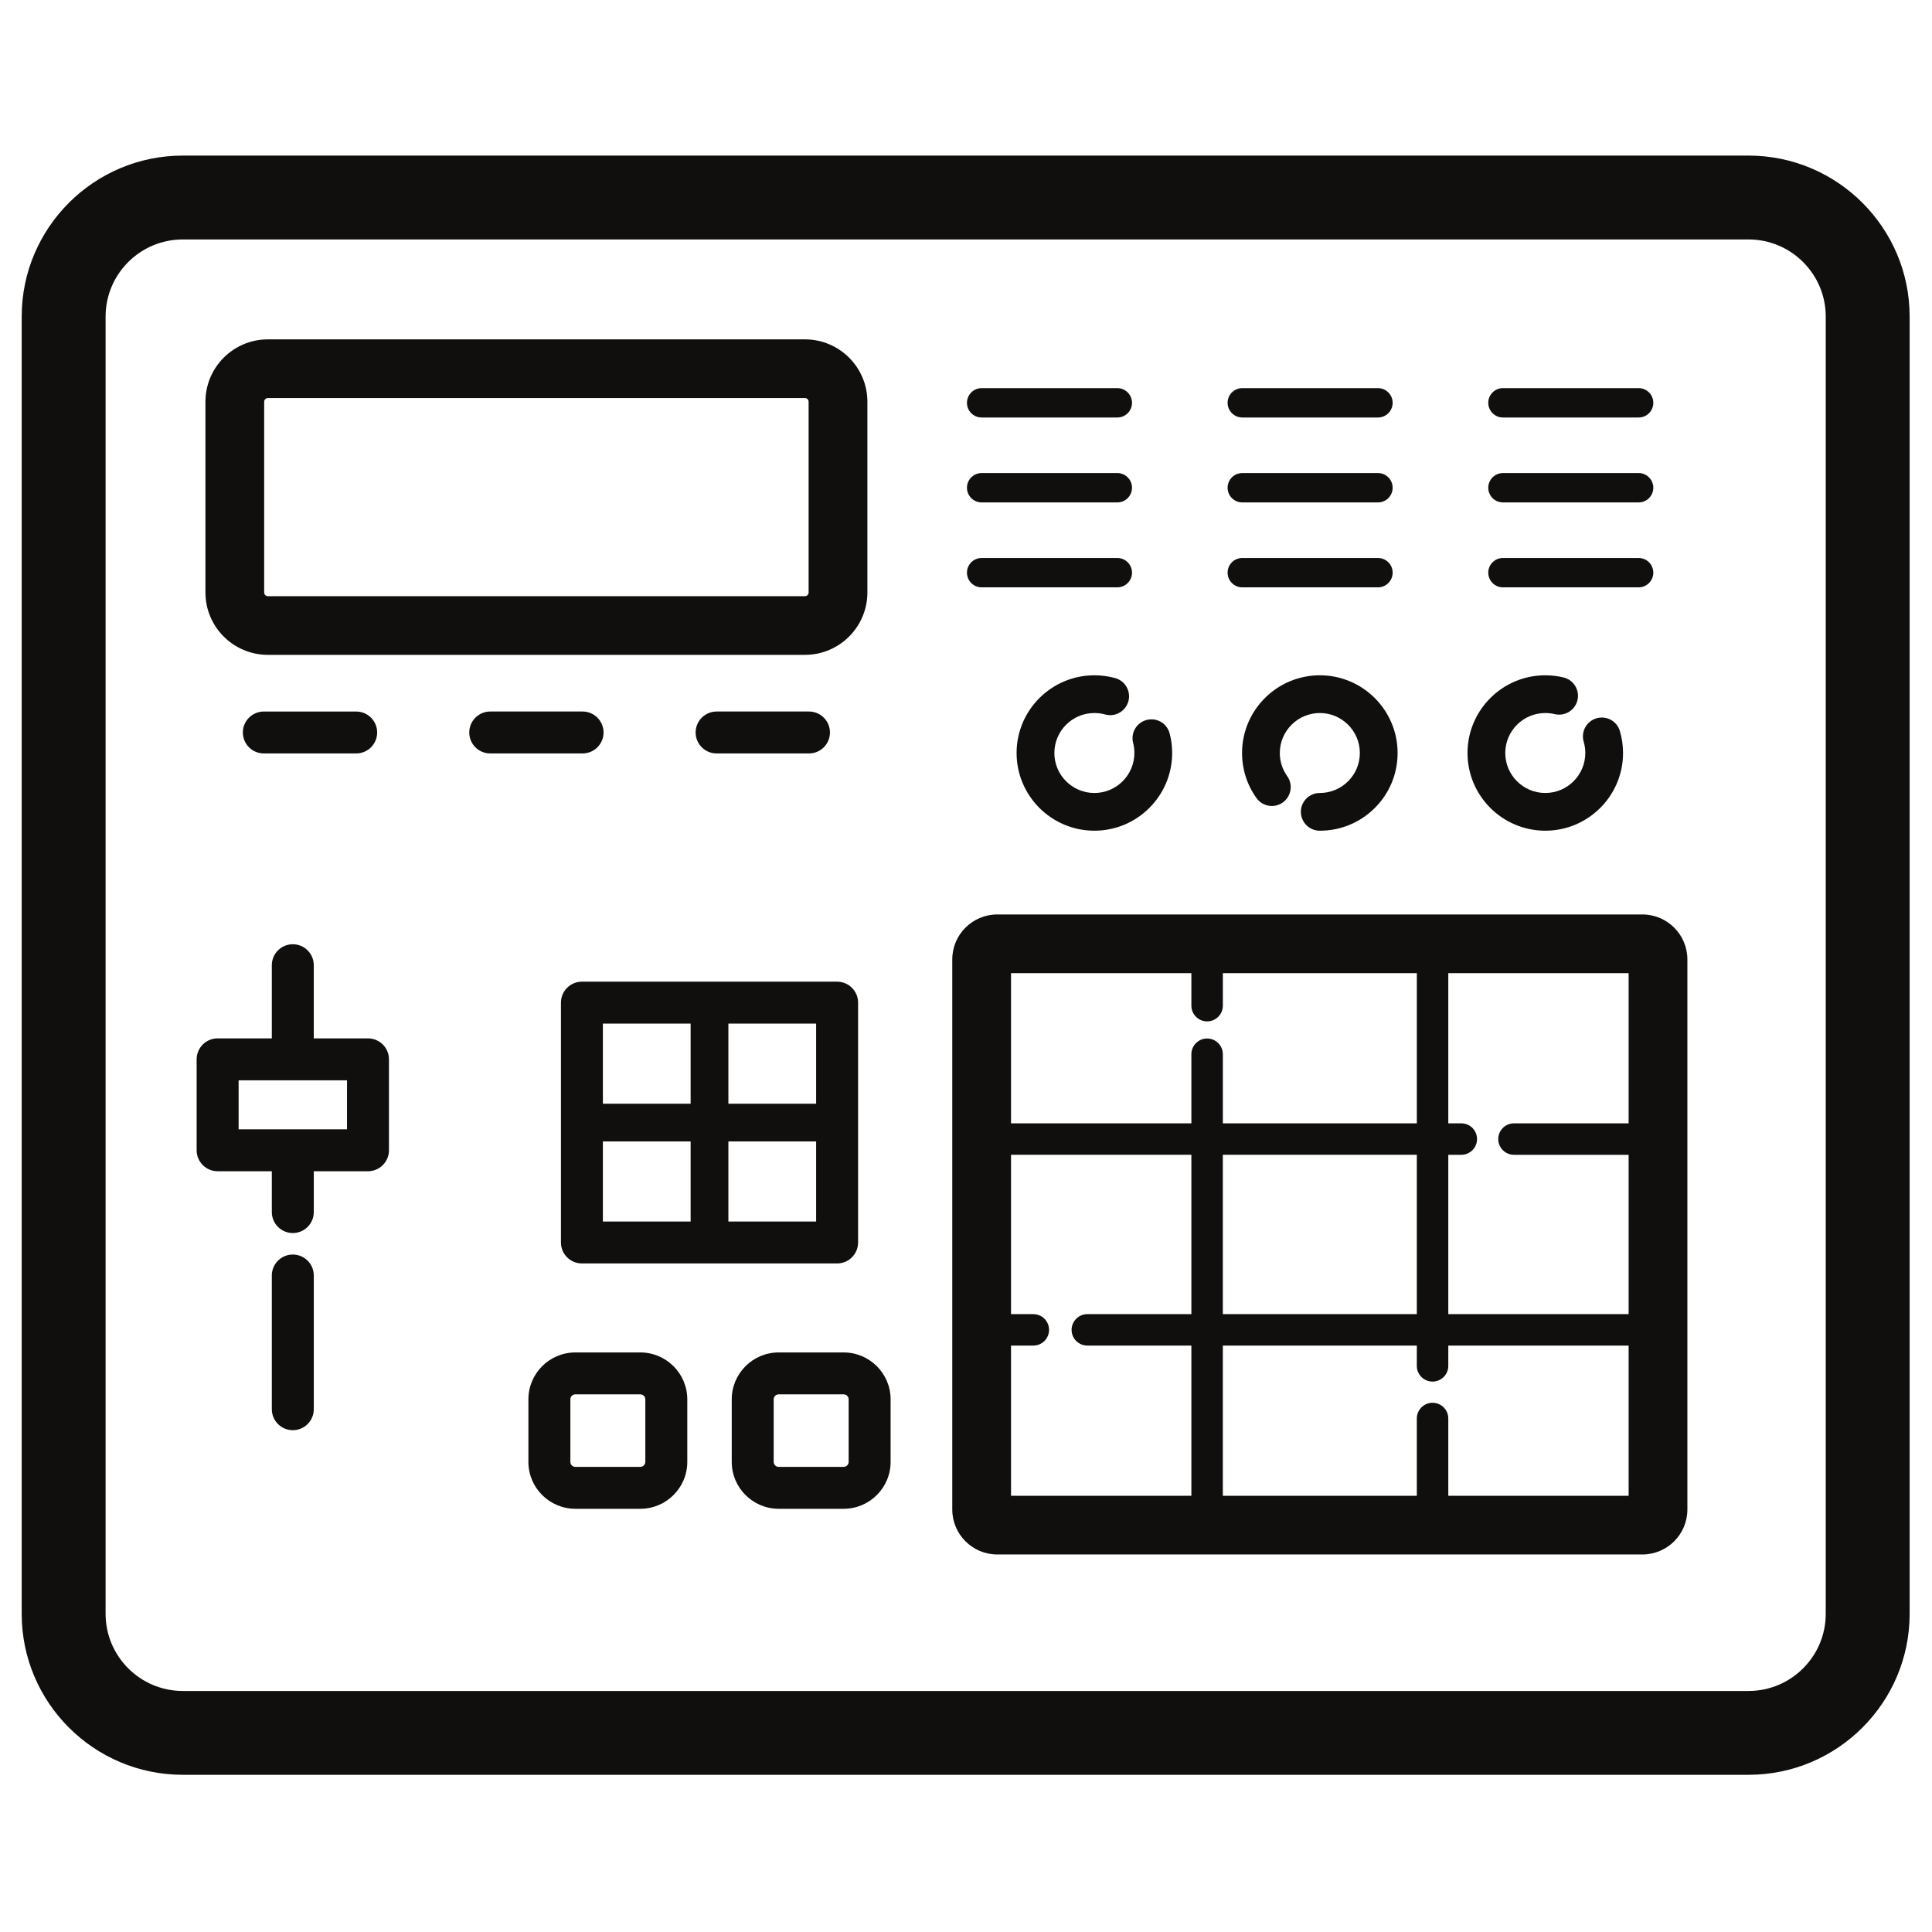 <svg xmlns="http://www.w3.org/2000/svg" xmlns:xlink="http://www.w3.org/1999/xlink" width="500" zoomAndPan="magnify" viewBox="0 0 375 375" height="500" preserveAspectRatio="xMidYMid meet" version="1.0"><defs><clipPath id="f952fbdce5"><path d="M 4.211 30.199 L 370.66 30.199 L 370.66 344.449 L 4.211 344.449 Z M 4.211 30.199 " clip-rule="nonzero"/></clipPath></defs><g clip-path="url(#f952fbdce5)"><path fill="#100f0d" d="M 20.496 61.441 C 20.496 53.191 27.215 46.477 35.477 46.477 L 339.395 46.477 C 347.656 46.477 354.375 53.191 354.375 61.441 L 354.375 313.246 C 354.375 321.496 347.656 328.215 339.395 328.215 L 35.477 328.215 C 27.215 328.215 20.496 321.496 20.496 313.246 Z M 35.477 344.488 L 339.395 344.488 C 356.637 344.488 370.66 330.473 370.66 313.246 L 370.66 61.441 C 370.66 44.215 356.637 30.199 339.395 30.199 L 35.477 30.199 C 18.234 30.199 4.211 44.215 4.211 61.441 L 4.211 313.246 C 4.211 330.473 18.234 344.488 35.477 344.488 " fill-opacity="1" fill-rule="nonzero"/></g><path fill="#100f0d" d="M 51.277 77.973 C 51.277 77.582 51.594 77.262 51.984 77.262 L 156.246 77.262 C 156.637 77.262 156.953 77.582 156.953 77.973 L 156.953 115 C 156.953 115.395 156.637 115.715 156.246 115.715 L 51.984 115.715 C 51.594 115.715 51.277 115.395 51.277 115 Z M 51.984 127.105 L 156.246 127.105 C 162.922 127.105 168.359 121.676 168.359 115 L 168.359 77.973 C 168.359 71.301 162.922 65.871 156.246 65.871 L 51.984 65.871 C 45.309 65.871 39.875 71.301 39.875 77.973 L 39.875 115 C 39.875 121.676 45.309 127.105 51.984 127.105 " fill-opacity="1" fill-rule="nonzero"/><path fill="#100f0d" d="M 231.246 188.887 L 231.246 195.199 C 231.246 196.883 232.613 198.25 234.301 198.25 C 235.984 198.25 237.355 196.883 237.355 195.199 L 237.355 188.887 L 275.008 188.887 L 275.008 218.039 L 237.355 218.039 L 237.355 204.625 C 237.355 202.941 235.984 201.574 234.301 201.574 C 232.613 201.574 231.246 202.941 231.246 204.625 L 231.246 218.039 L 196.238 218.039 L 196.238 188.887 Z M 316.117 218.039 L 293.863 218.039 C 292.176 218.039 290.809 219.406 290.809 221.09 C 290.809 222.777 292.176 224.145 293.863 224.145 L 316.117 224.145 L 316.117 255.074 L 281.113 255.074 L 281.113 224.145 L 283.641 224.145 C 285.324 224.145 286.691 222.777 286.691 221.09 C 286.691 219.406 285.328 218.039 283.641 218.039 L 281.113 218.039 L 281.113 188.887 L 316.117 188.887 Z M 281.113 290.328 L 281.113 275.328 C 281.113 273.645 279.746 272.277 278.059 272.277 C 276.371 272.277 275.004 273.645 275.004 275.328 L 275.004 290.328 L 237.352 290.328 L 237.352 261.176 L 275.004 261.176 L 275.004 265.117 C 275.004 266.797 276.371 268.164 278.059 268.164 C 279.746 268.164 281.113 266.801 281.113 265.117 L 281.113 261.176 L 316.117 261.176 L 316.117 290.328 Z M 237.352 224.141 L 275.004 224.141 L 275.004 255.074 L 237.352 255.074 Z M 196.238 261.176 L 200.57 261.176 C 202.254 261.176 203.621 259.812 203.621 258.125 C 203.621 256.441 202.258 255.074 200.57 255.074 L 196.238 255.074 L 196.238 224.141 L 231.246 224.141 L 231.246 255.074 L 211.051 255.074 C 209.367 255.074 207.996 256.441 207.996 258.125 C 207.996 259.812 209.367 261.176 211.051 261.176 L 231.246 261.176 L 231.246 290.328 L 196.238 290.328 Z M 193.566 301.723 L 318.785 301.723 C 323.602 301.723 327.52 297.809 327.52 292.996 L 327.52 186.219 C 327.52 181.406 323.602 177.496 318.785 177.496 L 193.566 177.496 C 188.754 177.496 184.836 181.406 184.836 186.219 L 184.836 292.996 C 184.836 297.809 188.754 301.723 193.566 301.723 " fill-opacity="1" fill-rule="nonzero"/><path fill="#100f0d" d="M 134.051 198.68 L 134.051 214.23 L 117.02 214.23 L 117.02 198.68 Z M 158.41 214.23 L 141.379 214.23 L 141.379 198.684 L 158.41 198.684 Z M 141.379 237.098 L 141.379 221.551 L 158.41 221.551 L 158.41 237.098 Z M 117.02 221.551 L 134.051 221.551 L 134.051 237.098 L 117.02 237.098 Z M 108.879 194.613 L 108.879 241.164 C 108.879 243.414 110.703 245.234 112.949 245.234 L 162.48 245.234 C 164.73 245.234 166.555 243.414 166.555 241.164 L 166.555 194.613 C 166.555 192.367 164.73 190.543 162.48 190.543 L 112.949 190.543 C 110.703 190.543 108.879 192.367 108.879 194.613 " fill-opacity="1" fill-rule="nonzero"/><path fill="#100f0d" d="M 56.832 243.504 C 54.586 243.504 52.762 245.324 52.762 247.57 L 52.762 273.527 C 52.762 275.773 54.586 277.598 56.832 277.598 C 59.082 277.598 60.906 275.773 60.906 273.527 L 60.906 247.57 C 60.902 245.324 59.082 243.504 56.832 243.504 " fill-opacity="1" fill-rule="nonzero"/><path fill="#100f0d" d="M 46.316 209.688 L 67.355 209.688 L 67.355 219.199 L 46.316 219.199 Z M 42.242 227.336 L 52.762 227.336 L 52.762 235.266 C 52.762 237.508 54.586 239.332 56.832 239.332 C 59.082 239.332 60.906 237.508 60.906 235.266 L 60.906 227.336 L 71.426 227.336 C 73.672 227.336 75.496 225.516 75.496 223.27 L 75.496 205.617 C 75.496 203.371 73.672 201.547 71.426 201.547 L 60.902 201.547 L 60.902 187.344 C 60.902 185.098 59.082 183.277 56.832 183.277 C 54.586 183.277 52.762 185.098 52.762 187.344 L 52.762 201.547 L 42.242 201.547 C 39.992 201.547 38.168 203.371 38.168 205.617 L 38.168 223.27 C 38.172 225.516 39.992 227.336 42.242 227.336 " fill-opacity="1" fill-rule="nonzero"/><path fill="#100f0d" d="M 51.211 138.109 C 48.961 138.109 47.137 139.926 47.137 142.176 C 47.137 144.422 48.961 146.242 51.211 146.242 L 69.137 146.242 C 71.383 146.242 73.207 144.422 73.207 142.176 C 73.207 139.926 71.383 138.109 69.137 138.109 L 51.211 138.109 " fill-opacity="1" fill-rule="nonzero"/><path fill="#100f0d" d="M 117.148 142.176 C 117.148 139.926 115.324 138.105 113.078 138.105 L 95.152 138.105 C 92.906 138.105 91.082 139.926 91.082 142.176 C 91.082 144.422 92.906 146.242 95.152 146.242 L 113.078 146.242 C 115.324 146.242 117.148 144.422 117.148 142.176 " fill-opacity="1" fill-rule="nonzero"/><path fill="#100f0d" d="M 157.023 146.242 C 159.27 146.242 161.094 144.422 161.094 142.176 C 161.094 139.926 159.27 138.105 157.023 138.105 L 139.098 138.105 C 136.848 138.105 135.023 139.926 135.023 142.176 C 135.023 144.422 136.848 146.242 139.098 146.242 L 157.023 146.242 " fill-opacity="1" fill-rule="nonzero"/><path fill="#100f0d" d="M 125.258 283.754 C 125.258 284.289 124.82 284.719 124.285 284.719 L 111.676 284.719 C 111.141 284.719 110.707 284.289 110.707 283.754 L 110.707 271.613 C 110.707 271.078 111.141 270.641 111.676 270.641 L 124.285 270.641 C 124.82 270.641 125.258 271.078 125.258 271.613 Z M 124.285 262.508 L 111.676 262.508 C 106.648 262.508 102.562 266.59 102.562 271.613 L 102.562 283.754 C 102.562 288.773 106.648 292.855 111.676 292.855 L 124.285 292.855 C 129.312 292.855 133.402 288.773 133.402 283.754 L 133.402 271.613 C 133.402 266.59 129.312 262.508 124.285 262.508 " fill-opacity="1" fill-rule="nonzero"/><path fill="#100f0d" d="M 164.723 271.613 L 164.723 283.754 C 164.723 284.289 164.285 284.719 163.754 284.719 L 151.145 284.719 C 150.609 284.719 150.172 284.289 150.172 283.754 L 150.172 271.613 C 150.172 271.078 150.609 270.641 151.145 270.641 L 163.754 270.641 C 164.285 270.641 164.723 271.078 164.723 271.613 Z M 151.145 262.508 C 146.117 262.508 142.031 266.59 142.031 271.613 L 142.031 283.754 C 142.031 288.773 146.117 292.855 151.145 292.855 L 163.754 292.855 C 168.777 292.855 172.867 288.773 172.867 283.754 L 172.867 271.613 C 172.867 266.59 168.777 262.508 163.754 262.508 L 151.145 262.508 " fill-opacity="1" fill-rule="nonzero"/><path fill="#100f0d" d="M 291.719 81.035 L 318.055 81.035 C 319.629 81.035 320.906 79.762 320.906 78.188 C 320.906 76.613 319.629 75.336 318.055 75.336 L 291.719 75.336 C 290.148 75.336 288.871 76.613 288.871 78.188 C 288.871 79.762 290.145 81.035 291.719 81.035 " fill-opacity="1" fill-rule="nonzero"/><path fill="#100f0d" d="M 291.719 97.52 L 318.055 97.52 C 319.629 97.52 320.906 96.242 320.906 94.672 C 320.906 93.098 319.629 91.82 318.055 91.82 L 291.719 91.82 C 290.148 91.82 288.871 93.098 288.871 94.672 C 288.871 96.242 290.145 97.52 291.719 97.52 " fill-opacity="1" fill-rule="nonzero"/><path fill="#100f0d" d="M 291.719 114.004 L 318.055 114.004 C 319.629 114.004 320.906 112.727 320.906 111.152 C 320.906 109.582 319.629 108.305 318.055 108.305 L 291.719 108.305 C 290.148 108.305 288.871 109.582 288.871 111.152 C 288.871 112.727 290.145 114.004 291.719 114.004 " fill-opacity="1" fill-rule="nonzero"/><path fill="#100f0d" d="M 241.129 81.035 L 267.461 81.035 C 269.035 81.035 270.312 79.762 270.312 78.188 C 270.312 76.613 269.035 75.336 267.461 75.336 L 241.129 75.336 C 239.555 75.336 238.277 76.613 238.277 78.188 C 238.277 79.762 239.555 81.035 241.129 81.035 " fill-opacity="1" fill-rule="nonzero"/><path fill="#100f0d" d="M 241.129 97.52 L 267.461 97.52 C 269.035 97.52 270.312 96.242 270.312 94.672 C 270.312 93.098 269.035 91.82 267.461 91.82 L 241.129 91.82 C 239.555 91.82 238.277 93.098 238.277 94.672 C 238.277 96.242 239.555 97.52 241.129 97.52 " fill-opacity="1" fill-rule="nonzero"/><path fill="#100f0d" d="M 241.129 114.004 L 267.461 114.004 C 269.035 114.004 270.312 112.727 270.312 111.152 C 270.312 109.582 269.035 108.305 267.461 108.305 L 241.129 108.305 C 239.555 108.305 238.277 109.582 238.277 111.152 C 238.277 112.727 239.555 114.004 241.129 114.004 " fill-opacity="1" fill-rule="nonzero"/><path fill="#100f0d" d="M 190.535 81.035 L 216.871 81.035 C 218.445 81.035 219.723 79.762 219.723 78.188 C 219.723 76.613 218.445 75.336 216.871 75.336 L 190.535 75.336 C 188.965 75.336 187.688 76.613 187.688 78.188 C 187.688 79.762 188.961 81.035 190.535 81.035 " fill-opacity="1" fill-rule="nonzero"/><path fill="#100f0d" d="M 190.535 97.52 L 216.871 97.52 C 218.445 97.52 219.723 96.242 219.723 94.672 C 219.723 93.098 218.445 91.82 216.871 91.82 L 190.535 91.82 C 188.965 91.82 187.688 93.098 187.688 94.672 C 187.688 96.242 188.961 97.52 190.535 97.52 " fill-opacity="1" fill-rule="nonzero"/><path fill="#100f0d" d="M 190.535 114.004 L 216.871 114.004 C 218.445 114.004 219.723 112.727 219.723 111.152 C 219.723 109.582 218.445 108.305 216.871 108.305 L 190.535 108.305 C 188.965 108.305 187.688 109.582 187.688 111.152 C 187.688 112.727 188.961 114.004 190.535 114.004 " fill-opacity="1" fill-rule="nonzero"/><path fill="#100f0d" d="M 220.184 146.156 C 220.184 150.434 216.699 153.918 212.418 153.918 C 208.133 153.918 204.652 150.434 204.652 146.156 C 204.652 141.875 208.133 138.398 212.418 138.398 C 213.133 138.398 213.832 138.492 214.5 138.676 C 216.441 139.23 218.469 138.082 219.016 136.133 C 219.559 134.188 218.418 132.164 216.469 131.621 C 215.16 131.258 213.797 131.074 212.418 131.074 C 204.094 131.074 197.32 137.84 197.32 146.156 C 197.32 154.473 204.094 161.238 212.418 161.238 C 220.738 161.238 227.516 154.473 227.516 146.156 C 227.516 144.875 227.352 143.602 227.035 142.375 C 226.527 140.418 224.547 139.227 222.57 139.742 C 220.609 140.25 219.434 142.246 219.938 144.203 C 220.102 144.832 220.184 145.492 220.184 146.156 " fill-opacity="1" fill-rule="nonzero"/><path fill="#100f0d" d="M 256.168 153.918 C 256.164 153.918 256.164 153.918 256.164 153.918 C 254.141 153.918 252.5 155.555 252.5 157.574 C 252.5 159.598 254.141 161.238 256.164 161.238 C 256.164 161.238 256.164 161.238 256.168 161.238 C 260.203 161.238 263.996 159.672 266.852 156.824 C 269.703 153.977 271.273 150.188 271.273 146.156 C 271.273 137.84 264.504 131.074 256.176 131.074 C 247.855 131.074 241.082 137.84 241.082 146.156 C 241.082 149.316 242.047 152.34 243.879 154.902 C 245.055 156.547 247.34 156.938 248.992 155.758 C 250.637 154.586 251.02 152.301 249.848 150.652 C 248.91 149.336 248.41 147.781 248.41 146.156 C 248.41 141.879 251.895 138.398 256.176 138.398 C 260.461 138.398 263.945 141.879 263.945 146.156 C 263.945 148.23 263.133 150.176 261.668 151.641 C 260.199 153.109 258.246 153.918 256.168 153.918 " fill-opacity="1" fill-rule="nonzero"/><path fill="#100f0d" d="M 299.941 161.238 C 308.262 161.238 315.031 154.473 315.031 146.156 C 315.031 144.711 314.828 143.281 314.422 141.902 C 313.852 139.961 311.816 138.852 309.875 139.422 C 307.934 139.992 306.82 142.027 307.395 143.969 C 307.602 144.676 307.707 145.41 307.707 146.156 C 307.707 150.438 304.219 153.918 299.941 153.918 C 295.656 153.918 292.172 150.438 292.172 146.156 C 292.172 141.879 295.656 138.398 299.941 138.398 C 300.559 138.398 301.172 138.469 301.762 138.609 C 303.723 139.082 305.711 137.875 306.184 135.906 C 306.656 133.941 305.445 131.961 303.477 131.492 C 302.324 131.215 301.133 131.074 299.938 131.074 C 291.613 131.074 284.844 137.84 284.844 146.156 C 284.844 154.473 291.617 161.238 299.941 161.238 " fill-opacity="1" fill-rule="nonzero"/></svg>